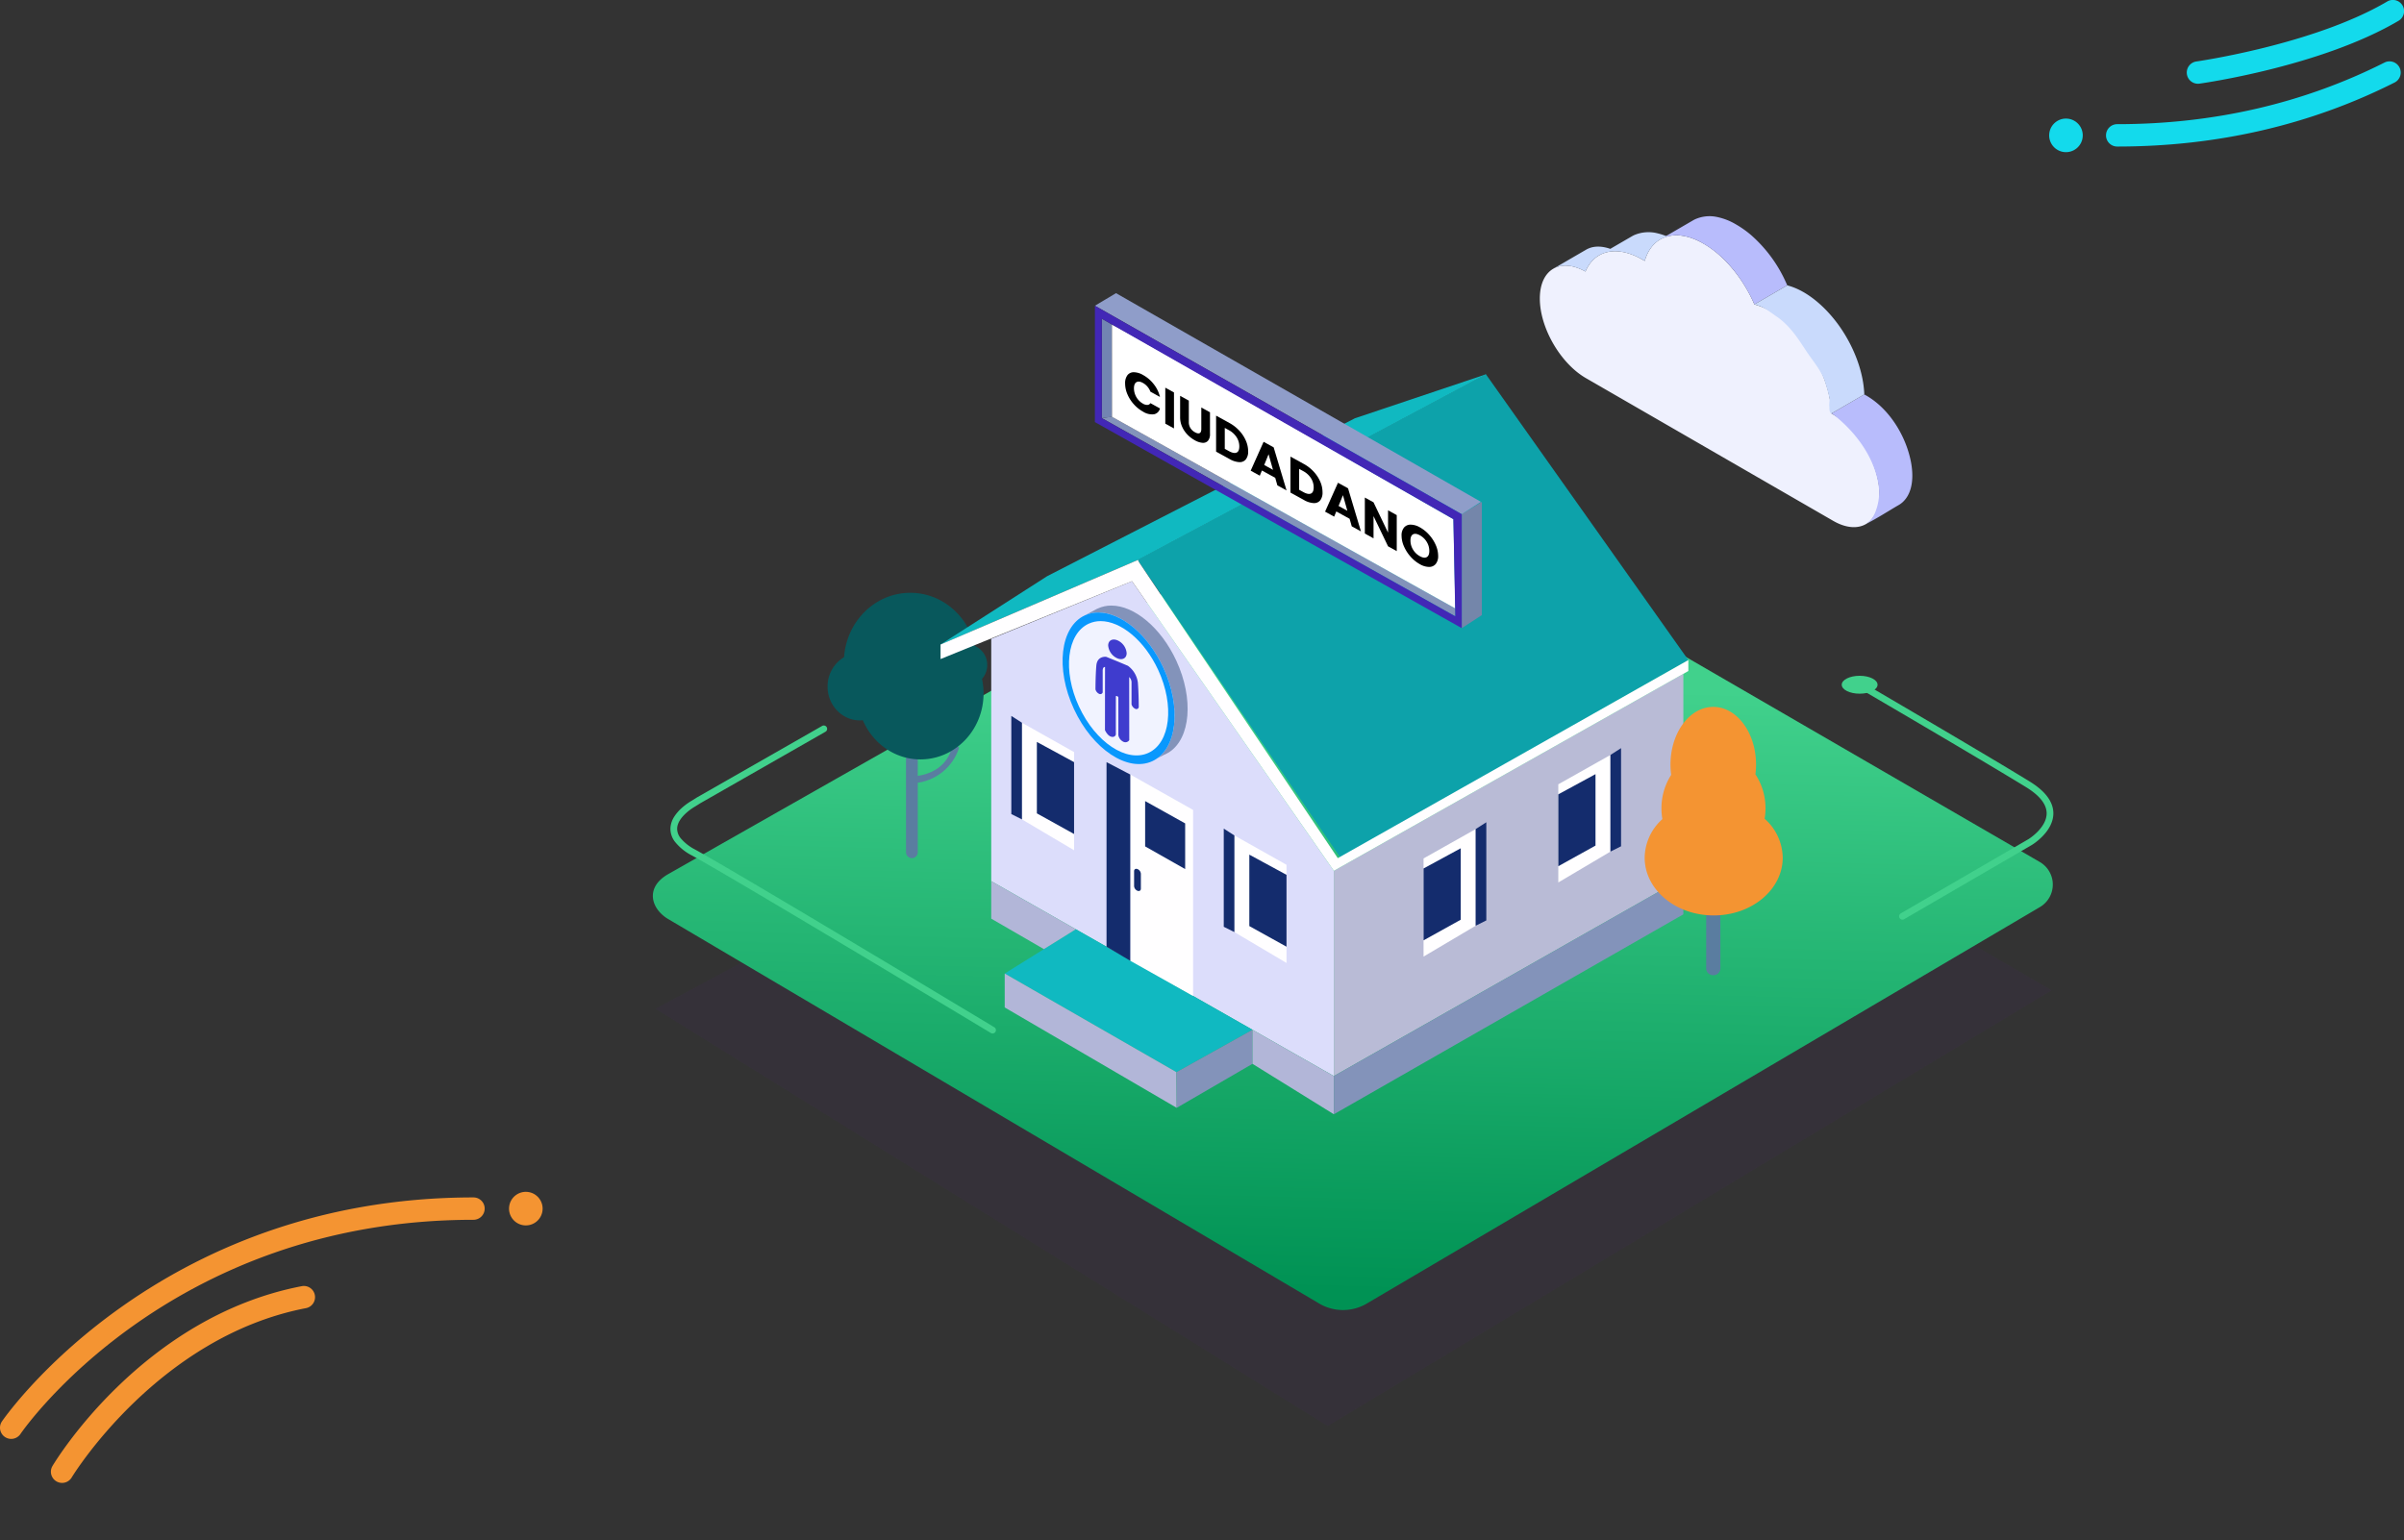 <svg xmlns="http://www.w3.org/2000/svg" xmlns:xlink="http://www.w3.org/1999/xlink" width="1073.904" height="688.237" viewBox="0 0 1073.904 688.237"><rect x="0" y="0" width="1073.904" height="688.237" fill="#333333" stroke="none"/><defs><linearGradient id="a" x1="0.532" y1="0.244" x2="0.5" y2="0.978" gradientUnits="objectBoundingBox"><stop offset="0" stop-color="#41d18c"/><stop offset="1" stop-color="#009254"/></linearGradient><clipPath id="b"><rect width="630.239" height="372.847" transform="translate(-6)" fill="url(#a)"/></clipPath><clipPath id="d"><rect width="518.076" height="401.354" fill="none"/></clipPath><clipPath id="f"><path d="M86.836,127.274l90.78,133.249,155.295-88.508L242.458,44.277Z" transform="translate(-86.836 -44.277)" fill="#217c9e"/></clipPath><clipPath id="h"><path d="M70.83,112.648l.018.037c.136-.094.274-.182.411-.269Z" transform="translate(-70.83 -112.415)" fill="none"/></clipPath><linearGradient id="i" x1="-263.309" y1="824.428" x2="-259.591" y2="824.428" gradientUnits="objectBoundingBox"><stop offset="0" stop-color="#cfd0f0"/><stop offset="0.626" stop-color="#fafafe"/><stop offset="1" stop-color="#cbccef"/></linearGradient><clipPath id="j"><path d="M77.879,110.423c-.072.033-.14.07-.209.1l-.065-.008-5.464,2.951c11.021-5.009,26.648,5.432,34.951,23.377,7.74,16.724,6.391,34.074-2.693,40.534l3.035-1.548c.2-.08.4-.164.59-.255a13.407,13.407,0,0,0,1.507-.815l.12-.062.014-.024c9.583-6.139,11.145-23.853,3.251-40.913-6.9-14.9-18.844-24.63-29.009-24.631a14.231,14.231,0,0,0-6.028,1.293" transform="translate(-72.141 -109.13)" fill="none"/></clipPath><linearGradient id="k" x1="-1.214" y1="2.799" x2="-1.194" y2="2.799" gradientUnits="objectBoundingBox"><stop offset="0" stop-color="#cfd0f0"/><stop offset="0.495" stop-color="#fafafe"/><stop offset="1" stop-color="#8393ba"/></linearGradient><clipPath id="l"><path d="M75.794,112.359c-11.026,5.1-13.216,23.821-4.891,41.811s24.013,28.44,35.039,23.338,13.215-23.823,4.89-41.813c-6.9-14.9-18.843-24.631-29.007-24.631a14.216,14.216,0,0,0-6.029,1.295" transform="translate(-65.85 -111.064)" fill="none"/></clipPath><linearGradient id="m" x1="-1.798" y1="3.134" x2="-1.769" y2="3.134" gradientUnits="objectBoundingBox"><stop offset="0" stop-color="#ad2cf0"/><stop offset="0.124" stop-color="#ad2cf0"/><stop offset="1" stop-color="#0998fd"/></linearGradient><clipPath id="n"><path d="M76.448,114.633c-9.768,4.521-11.707,21.106-4.332,37.044s21.274,25.2,31.042,20.676,11.707-21.106,4.332-37.044c-6.109-13.2-16.7-21.822-25.7-21.822a12.6,12.6,0,0,0-5.341,1.146" transform="translate(-67.64 -113.487)" fill="none"/></clipPath><linearGradient id="o" x1="-1.109" y1="2.91" x2="-1.089" y2="2.91" gradientUnits="objectBoundingBox"><stop offset="0" stop-color="#fefefe"/><stop offset="1" stop-color="#f1f3ff"/></linearGradient><clipPath id="q"><path d="M78,75.308V30.9l157.05,89.575.848,43.407Zm-3.1,1.768,163.88,92.079V118.236L74.907,25.087Z" transform="translate(-74.907 -25.087)" fill="none"/></clipPath><linearGradient id="r" x1="-0.189" y1="1.51" x2="-0.184" y2="1.51" gradientUnits="objectBoundingBox"><stop offset="0" stop-color="#e160d4"/><stop offset="1" stop-color="#4227b6"/></linearGradient></defs><g transform="translate(-841.268 -231.022)"><path d="M5658.263,452.195,5334.835,646.911,5034.51,460.445,5366.188,282.23Z" transform="translate(-3900.464 221.348)" fill="#472a60" opacity="0.15"/><g transform="translate(1134.045 445)"><g clip-path="url(#b)"><path d="M301.129,371.226,5.732,196.718c-7.721-4.56-10.552-14.219.176-20.193l308.223-175a11.666,11.666,0,0,1,11.61.051L618.421,171.2a11.668,11.668,0,0,1,.071,20.149L317.483,368.7a20.91,20.91,0,0,1-21.687-.641" transform="translate(0 -0.001)" fill="url(#a)"/></g></g><path d="M5214.53,559.834a1.493,1.493,0,0,1-.772-.215c-1.135-.683-113.735-68.444-133.48-79.3a23.06,23.06,0,0,1-7.687-6.219,9.4,9.4,0,0,1-1.938-6.42,10.771,10.771,0,0,1,1.85-4.988,19.182,19.182,0,0,1,3.272-3.7,28.227,28.227,0,0,1,3.086-2.375c.108-.072.92-.61,1.4-.864v0l-.037.021c.108-.067,1.389-.874,2.173-1.368l.056-.034,56-32a1.5,1.5,0,0,1,1.488,2.6l-55.972,31.984c-2.158,1.361-2.192,1.38-2.232,1.4l-.017.01c-.1.056-8.1,4.537-8.1,10.062a6.852,6.852,0,0,0,1.626,4.21,21,21,0,0,0,6.477,5.048c19.8,10.888,132.447,78.679,133.582,79.362a1.5,1.5,0,0,1-.775,2.785Z" transform="translate(-3929.865 133)" fill="#41d18c"/><path d="M5156.11,524.983a1.493,1.493,0,0,1-.755-.2c-.535-.312-53.734-31.376-75.139-44.5-7.064-4.332-10.644-9.137-10.637-14.283.01-8.162,9.114-13.807,9.5-14.043l.027-.016,57.139-33.233a1.5,1.5,0,0,1,1.508,2.593l-57.121,33.223c-.316.2-8.054,5.113-8.054,11.489,0,4.027,3.1,7.967,9.206,11.713,21.377,13.107,74.549,44.154,75.083,44.466a1.5,1.5,0,0,1-.758,2.8Z" transform="translate(6828.111 1060.483) rotate(-180)" fill="#41d18c"/><ellipse cx="8" cy="4" rx="8" ry="4" transform="translate(1664 533)" fill="#41d18c"/><circle cx="7.5" cy="7.5" r="7.5" transform="matrix(0.995, 0.105, -0.105, 0.995, 1069.489, 762.852)" fill="#f49432"/><path d="M4700.264,756a5,5,0,0,1-4.149-7.784c.671-1,68.737-100.122,210.665-100.122a5,5,0,0,1,0,10c-136.652,0-201.716,94.732-202.357,95.689A5,5,0,0,1,4700.264,756Z" transform="translate(-3854 118)" fill="#f49432"/><path d="M4785.141,686.157a5,5,0,0,1-2.255-9.466c37.633-18.975,79.316-28.6,123.893-28.6a5,5,0,0,1,0,10c-43,0-83.167,9.261-119.391,27.525A4.978,4.978,0,0,1,4785.141,686.157Z" transform="translate(6693.836 944.597) rotate(180)" fill="#13daec"/><path d="M4723,765.666a5,5,0,0,1-4.287-7.565c1.626-2.719,40.629-66.744,111.347-80.344a5,5,0,1,1,1.889,9.82c-66.237,12.738-104.278,75.031-104.655,75.659A5,5,0,0,1,4723,765.666Z" transform="translate(-3854 128)" fill="#f49432"/><path d="M5737.13,100.442a5,5,0,0,1-.688-9.952c.521-.073,52.551-7.547,85.192-26.776a5,5,0,1,1,5.075,8.616c-34.375,20.25-86.67,27.753-88.879,28.063A5.05,5.05,0,0,1,5737.13,100.442Z" transform="translate(-3914 168)" fill="#13daec"/><g transform="translate(1210.962 327.646)"><g clip-path="url(#d)"><g clip-path="url(#d)"><path d="M42.6,148.565S41.581,159.946,27.233,162.2V151.919a2.629,2.629,0,1,0-5.258,0v44.406a2.629,2.629,0,0,0,5.258,0V165.263a22.739,22.739,0,0,0,18.434-15.608s-2.623-3.1-3.067-1.09" transform="translate(13.059 87.882)" fill="#5a7da0"/><path d="M71.313,137.814a9.155,9.155,0,0,0-5.526-8.505c-3.147-13.625-14.846-23.759-28.834-23.759C21.3,105.549,8.5,118.231,7.367,134.3A15.213,15.213,0,0,0,0,147.464c0,8.338,6.462,15.1,14.431,15.1.445,0,.883-.027,1.317-.069,4.394,10.305,14.256,17.5,25.739,17.5,15.569,0,28.19-13.2,28.19-29.494a30.818,30.818,0,0,0-.7-6.469,9.356,9.356,0,0,0,2.337-6.218" transform="translate(0 62.723)" fill="#08585c"/></g><g transform="translate(138.439 70.589)"><g clip-path="url(#f)"><path d="M0,0H325.615V318.3H0Z" transform="translate(-101.62 71.19) rotate(-35.013)" fill="#0da2aa"/></g></g><g clip-path="url(#d)"><path d="M119.83,127.274,31.655,165.068,79.28,134.531,216.774,63.967l58.678-19.691Z" transform="translate(18.811 26.311)" fill="#10b9c1"/><path d="M141.861,308v-91.71l156.122-88.03v91.1Z" transform="translate(84.302 76.221)" fill="#b9bbd6"/><path d="M198.912,231.726,108.736,102.29,45.857,128.053V236.327l153.055,87.109Z" transform="translate(27.251 60.786)" fill="#dcddfb"/><path d="M81.4,199.853,49.631,219.635,126.349,263.7l33.966-18.932Z" transform="translate(29.494 118.764)" fill="#10b9c1"/><path d="M83.641,207.869l-37.784-21.5v16.762l23.53,13.62Z" transform="translate(27.251 110.748)" fill="#b2b6d8"/><path d="M49.631,212.261v15.16l76.837,44.859-.118-15.954Z" transform="translate(29.494 126.138)" fill="#b2b6d8"/><path d="M97.752,246.958l33.966-18.932v15.217L97.872,262.911Z" transform="translate(58.09 135.506)" fill="#8393ba"/><path d="M119.058,228.026l36.354,20.69v17.071l-36.354-22.544Z" transform="translate(70.751 135.506)" fill="#b2b6d8"/><path d="M297.983,185.4,141.86,274.045v17.071l156.122-89.344Z" transform="translate(84.301 110.177)" fill="#8393ba"/><path d="M112.886,255.445V172.307L84.811,156.484v83.223Z" transform="translate(50.399 92.992)" fill="#fffeff"/><path d="M106.859,194.306l-17.88-10.127V163.928l17.88,9.969Z" transform="translate(52.876 97.415)" fill="#142c6d"/><path d="M88.763,158.549l-10.6-5.538V235.5l10.6,6.275Z" transform="translate(46.448 90.927)" fill="#142c6d"/><path d="M87.4,192.729h0a2.476,2.476,0,0,1-1.515-2.1V183.95c0-.831.681-1.248,1.515-.926a2.478,2.478,0,0,1,1.515,2.1V191.8c0,.834-.681,1.251-1.515.926" transform="translate(51.038 108.698)" fill="#142c6d"/><path d="M77.748,155.085,54.461,141.972v43.184l23.287,13.792Z" transform="translate(32.364 84.368)" fill="#fffeff"/><path d="M56.23,143.109l-4.748-3.053v43.863l4.748,2.374Z" transform="translate(30.594 83.229)" fill="#142c6d"/><path d="M75.262,156.376l-16.619-9.027v31.922l16.619,9.221Z" transform="translate(34.849 87.563)" fill="#142c6d"/><path d="M137.276,186.675l-23.287-13.113v43.184l23.287,13.792Z" transform="translate(67.738 103.14)" fill="#fffeff"/><path d="M115.758,174.7l-4.748-3.053v43.863l4.748,2.374Z" transform="translate(65.968 102.002)" fill="#142c6d"/><path d="M134.79,187.966l-16.619-9.027v31.922l16.619,9.221Z" transform="translate(70.224 106.336)" fill="#142c6d"/><path d="M166.991,184.892l23.287-13.114v43.185l-23.287,13.792Z" transform="translate(99.235 102.08)" fill="#fffeff"/><path d="M181.6,172.916l4.748-3.053v43.863L181.6,216.1Z" transform="translate(107.916 100.942)" fill="#142c6d"/><path d="M166.991,186.182l16.618-9.027v31.922L166.991,218.3Z" transform="translate(99.235 105.276)" fill="#142c6d"/><path d="M204.75,164.114,228.037,151v43.184L204.75,207.977Z" transform="translate(121.674 89.734)" fill="#fffeff"/><path d="M219.357,152.139l4.748-3.053v43.863l-4.748,2.374Z" transform="translate(130.354 88.595)" fill="#142c6d"/><path d="M204.75,165.405l16.618-9.027V188.3l-16.618,9.221Z" transform="translate(121.674 92.929)" fill="#142c6d"/><path d="M119.83,96.337,31.655,134.13v6.5l85.521-34.8,90.176,129.436,158.353-89.3v-4.885l-156.6,88.51L120.262,97.268" transform="translate(18.811 57.249)" fill="#fffeff"/><path d="M249.482,224.187h-.257a3.052,3.052,0,0,1-3.042-3.042V196.492a3.051,3.051,0,0,1,3.042-3.042h.257a3.051,3.051,0,0,1,3.042,3.042v24.654a3.052,3.052,0,0,1-3.042,3.042" transform="translate(146.296 114.959)" fill="#5a7da0"/><path d="M282.543,187.515a28.65,28.65,0,0,0,.391-4.612,27.609,27.609,0,0,0-4.513-15.246,34.645,34.645,0,0,0,.287-4.308c0-14.261-8.558-25.821-19.115-25.821s-19.114,11.56-19.114,25.821a34.607,34.607,0,0,0,.314,4.553,27.645,27.645,0,0,0-4.349,15,28.593,28.593,0,0,0,.413,4.77,23.539,23.539,0,0,0-7.906,17.221c0,14.261,13.8,25.821,30.834,25.821s30.833-11.56,30.833-25.821a23.586,23.586,0,0,0-8.075-17.379" transform="translate(136.055 81.727)" fill="#f49432"/><path d="M272.742,9.081c9.491,5.479,17.83,15.88,22.683,27.15a29.469,29.469,0,0,1,7.286,3.072c14.65,8.459,26.56,28.646,27.133,45.666l.883.51c11.4,6.584,20.617,22.541,20.58,35.646s-9.31,18.387-20.714,11.8L220.154,69.165c-11.4-6.584-20.617-22.541-20.58-35.643.037-12.979,9.135-18.28,20.386-11.986,3.978-9.428,13.892-12.017,25.473-5.331.335.193.666.394,1,.6,3.243-11.345,13.8-14.946,26.31-7.726" transform="translate(118.598 3.176)" fill="#eff1fe"/><path d="M254.224,13.237c7.2,4.6,12.888,11.275,17.237,18.576a65.8,65.8,0,0,1,3.59,6.846c.11.249.222.5.33.748l14.672-8.526c-.078-.18-.156-.36-.236-.54A61.727,61.727,0,0,0,273.9,8.424a44.62,44.62,0,0,0-6.731-4.764A27.259,27.259,0,0,0,258.418.284a15.809,15.809,0,0,0-9.561,1.09c-.3.143-.588.295-.872.459q-7.337,4.266-14.678,8.528a15.314,15.314,0,0,1,9.734-1.66,26.509,26.509,0,0,1,9.384,3.448q.914.521,1.8,1.087" transform="translate(138.644 0)" fill="#b8bcfc"/><path d="M317.392,85.166a34.133,34.133,0,0,0-.709-5.658c-2.364-11.332-9.5-22.975-19.638-28.939l-.2-.118-.883-.51-14.672,8.528.882.509c10.291,8,18.847,19.847,20.3,32.583a22.9,22.9,0,0,1-.886,8.929c-.832,2.916-2.109,5.487-4.606,7.2,4.88-2.468,9.648-5.583,14.42-8.357.21-.121.413-.252.612-.389.061-.041.12-.084.179-.128.143-.1.285-.21.422-.32.061-.048.121-.1.179-.145.163-.136.32-.277.475-.424,3.362-3.2,4.3-8.078,4.126-12.765" transform="translate(167.156 29.678)" fill="#b8bcfc"/><path d="M269.587,33.285c5.875,4.037,9.4,9.529,13.116,15.2,2.854,4.362,6.7,8.665,8.386,13.594a68.507,68.507,0,0,1,2.1,7.533c.277,1.274-.209,2.664,0,3.951.053.33-.191,2.7.926,3.075l14.672-8.526c-.013-.391-.032-.781-.056-1.175-.006-.081-.014-.164-.021-.247-.011-.172-.027-.346-.042-.52-.805-9.821-5.074-19.989-10.662-28.068-5.465-7.9-14.063-16.241-23.638-18.729L259.7,27.9q.445.117.9.252l.139.045c.289.089.58.185.872.285.115.04.23.083.344.124,2.683.972,5.2,3.012,7.637,4.684" transform="translate(154.327 11.51)" fill="#c9dafc"/><path d="M204.874,20.087c.016-.006.03-.016.046-.022a10.749,10.749,0,0,1,1.242-.36c.209-.048.427-.078.641-.113.279-.048.556-.088.839-.115.217-.019.434-.038.655-.046a12.635,12.635,0,0,1,1.39.011c.3.021.607.075.914.115.332.045.665.077.993.142.186.037.381.1.569.142.437.1.872.21,1.3.346.206.065.418.15.627.225.426.15.847.308,1.261.485.225.1.451.2.679.308.193.091.394.171.585.266.085.041.172.089.257.132.281.143.561.29.845.448,3.021-7.16,9.473-10.363,17.471-8.564l.062.016q.992.225,2.015.555c.169.054.333.118.5.175.515.179,1.033.367,1.558.583.246.1.485.214.727.322.438.194.877.392,1.322.615.059.029.121.053.18.083.147.075.295.151.443.23.4.209.794.422,1.194.655q.5.289,1,.6c1.663-5.816,5.258-9.58,10.044-10.911a25.15,25.15,0,0,0-4.416-1.46,16.287,16.287,0,0,0-10.342.823l-.132.064c-.293.143-.585.293-.867.458l-9.663,5.615c-3.155-1.1-6.715-1.475-9.763-.148-.088.038-.175.072-.26.112-.261.123-.517.253-.765.4l-10.179,5.916-4.5,2.615c.051-.03.107-.046.159-.075a9.873,9.873,0,0,1,1.366-.638" transform="translate(120.841 2.663)" fill="#c9dafc"/></g><g transform="translate(112.921 179.218)"><g clip-path="url(#h)"><rect width="0.429" height="0.269" transform="translate(0 0)" fill="url(#i)"/></g></g><g transform="translate(115.011 173.981)"><g clip-path="url(#j)"><rect width="81.298" height="84.164" transform="matrix(0.774, -0.633, 0.633, 0.774, -33.77, 26.927)" fill="url(#k)"/></g></g><g transform="translate(104.981 177.064)"><g clip-path="url(#l)"><rect width="56.579" height="71.545" transform="translate(-3.272 0)" fill="url(#m)"/></g></g><g transform="translate(107.835 180.927)"><g clip-path="url(#n)"><rect width="80.797" height="78.289" transform="matrix(0.606, -0.795, 0.795, 0.606, -33.458, 40.091)" fill="url(#o)"/></g></g><g clip-path="url(#d)"><path d="M86.877,124.735c0,2.224-1.848,3.262-4.126,2.316a6.89,6.89,0,0,1-4.126-5.736c0-2.222,1.848-3.26,4.126-2.316a6.89,6.89,0,0,1,4.126,5.736" transform="translate(46.723 70.509)" fill="#3f3cce"/><path d="M94.017,135.141a11.027,11.027,0,0,0-4.453-7.627l-4.821-2.034-.008,0-.008,0L79.9,123.511s-4.067-.623-4.453,3.938-.386,10.584-.386,10.584a3.037,3.037,0,0,0,1.613,2,1.125,1.125,0,0,0,1.613-.631v-9.581s-.105-1.891,1.051-1.754l-.035,28.178s.947,2.24,2.525,2.86,2.383-.45,2.348-1.114,0-16.9,0-16.9a.559.559,0,0,1,.558-.016,1.367,1.367,0,0,1,.547.474s.035,16.268,0,16.9a4.07,4.07,0,0,0,2.35,3.061,2.057,2.057,0,0,0,2.524-.767l-.035-28.209a3.3,3.3,0,0,1,1.052,2.626v9.58a3.158,3.158,0,0,0,1.612,1.969,1.094,1.094,0,0,0,1.613-.666s0-6.022-.386-10.9" transform="translate(44.608 73.38)" fill="#3f3cce"/><path d="M234.748,141.883,81.285,56.179l-4.435.652,157.9,88.574Z" transform="translate(45.669 33.385)" fill="#8393ba"/><path d="M76.85,73.142V28.732l4.517,2.616V72.541Z" transform="translate(45.669 17.074)" fill="#7285b2"/><path d="M79.683,30.373c2.68.835,152.534,86.959,152.534,86.959l.848,39.887L79.7,71.577Z" transform="translate(47.352 18.049)" fill="#fff"/><path d="M177.7,85.577l8.976-5.532v50.621L177.7,136.5Z" transform="translate(105.6 47.567)" fill="#7486aa"/><path d="M247.335,114.808l-8.548,5.524L74.907,27.182l9.427-5.621Z" transform="translate(44.514 12.812)" fill="#8f9dc9"/></g><g transform="translate(119.421 39.995)"><g clip-path="url(#q)"><path d="M219.729,266.883,34.663,157.914,141.8-19.568,326.862,89.4Z" transform="translate(-98.822 -51.624)" fill="url(#r)"/></g></g><g clip-path="url(#d)"><path d="M84.39,45.066a3.512,3.512,0,0,1,2.847-1.341,8.425,8.425,0,0,1,4.142,1.24,15.505,15.505,0,0,1,4.856,4.187,14.387,14.387,0,0,1,2.7,5.61l-4.268-2.35a7.419,7.419,0,0,0-1.35-2.278,7.215,7.215,0,0,0-1.985-1.621q-1.794-.988-2.9-.34t-1.113,2.755a7.976,7.976,0,0,0,4.018,6.839,3.8,3.8,0,0,0,1.985.568,1.621,1.621,0,0,0,1.35-.792l4.268,2.352a3.416,3.416,0,0,1-2.7,2.623,7.418,7.418,0,0,1-4.856-1.175,15.641,15.641,0,0,1-4.142-3.322,16.1,16.1,0,0,1-2.847-4.467,12.266,12.266,0,0,1-1.022-4.8,5.858,5.858,0,0,1,1.022-3.686" transform="translate(49.542 25.983)"/><path d="M98.508,50.189v16.08l-3.88-2.138V48.052Z" transform="translate(56.233 28.555)"/><path d="M102.665,52.479V62.1a4.943,4.943,0,0,0,.7,2.61,5.338,5.338,0,0,0,2.065,1.916q1.361.751,2.087.371t.727-1.822v-9.62l3.88,2.138v9.6a4.558,4.558,0,0,1-.907,3.142,2.914,2.914,0,0,1-2.439.9,8.232,8.232,0,0,1-3.417-1.126,13.835,13.835,0,0,1-3.37-2.6,12.1,12.1,0,0,1-2.348-3.538,10.206,10.206,0,0,1-.862-4.129v-9.6Z" transform="translate(58.704 29.915)"/><path d="M119.234,62.614a15.768,15.768,0,0,1,2.917,4.435,11.936,11.936,0,0,1,1.03,4.772,5.587,5.587,0,0,1-1.03,3.622,3.483,3.483,0,0,1-2.93,1.228,9.779,9.779,0,0,1-4.391-1.411l-5.969-3.287V55.893l5.969,3.287a17.214,17.214,0,0,1,4.4,3.434m-1.224,9.792q1.222-.538,1.224-2.761a7.528,7.528,0,0,0-1.224-4.132,9.31,9.31,0,0,0-3.428-3.126l-1.838-1.012V70.72l1.838,1.012q2.2,1.212,3.428.674" transform="translate(64.692 33.215)"/><path d="M129.518,79.327l-5.947-3.276-.953,2.316-4.062-2.238,5.765-12.9,4.493,2.474,5.765,19.255-4.107-2.262Zm-1-3.574-1.974-6.973-1.951,4.811Z" transform="translate(70.453 37.572)"/><path d="M140.073,74.094a15.734,15.734,0,0,1,2.918,4.435,11.938,11.938,0,0,1,1.031,4.772,5.587,5.587,0,0,1-1.031,3.622,3.478,3.478,0,0,1-2.929,1.228,9.779,9.779,0,0,1-4.391-1.411L129.7,83.453V67.373l5.969,3.287a17.207,17.207,0,0,1,4.4,3.434m-1.224,9.792q1.224-.538,1.224-2.761a7.515,7.515,0,0,0-1.224-4.132,9.3,9.3,0,0,0-3.428-3.126l-1.838-1.012V82.2l1.838,1.012q2.2,1.212,3.428.674" transform="translate(77.076 40.037)"/><path d="M150.358,90.806l-5.947-3.276-.953,2.316L139.4,87.608l5.765-12.9,4.493,2.474,5.765,19.255-4.107-2.262Zm-1-3.574-1.974-6.973-1.951,4.811Z" transform="translate(82.837 44.393)"/><path d="M164.794,102.782l-3.88-2.138L154.422,87.15v9.918l-3.88-2.136V78.852l3.88,2.136,6.492,13.54V84.564l3.88,2.138Z" transform="translate(89.46 46.858)"/><path d="M164.908,100.807a17.183,17.183,0,0,1-2.973-4.58,11.978,11.978,0,0,1-1.1-4.856,5.379,5.379,0,0,1,1.1-3.63,3.8,3.8,0,0,1,2.973-1.295,8.464,8.464,0,0,1,4.12,1.215,15.786,15.786,0,0,1,4.118,3.324,16.9,16.9,0,0,1,2.949,4.555,12.05,12.05,0,0,1,1.079,4.832,5.494,5.494,0,0,1-1.09,3.649,3.734,3.734,0,0,1-2.949,1.317,8.356,8.356,0,0,1-4.107-1.208,15.725,15.725,0,0,1-4.12-3.322m7.171.148q1.145-.653,1.146-2.758a7.7,7.7,0,0,0-1.146-4.033,8.057,8.057,0,0,0-3.051-2.953q-1.93-1.062-3.077-.434t-1.145,2.782a7.694,7.694,0,0,0,1.145,4.032,8.091,8.091,0,0,0,3.077,2.965q1.9,1.05,3.051.4" transform="translate(95.576 51.371)"/></g></g></g><circle cx="7.5" cy="7.5" r="7.5" transform="matrix(0.995, 0.105, -0.105, 0.995, 1757.49, 283.26)" fill="#13daec"/></g></svg>